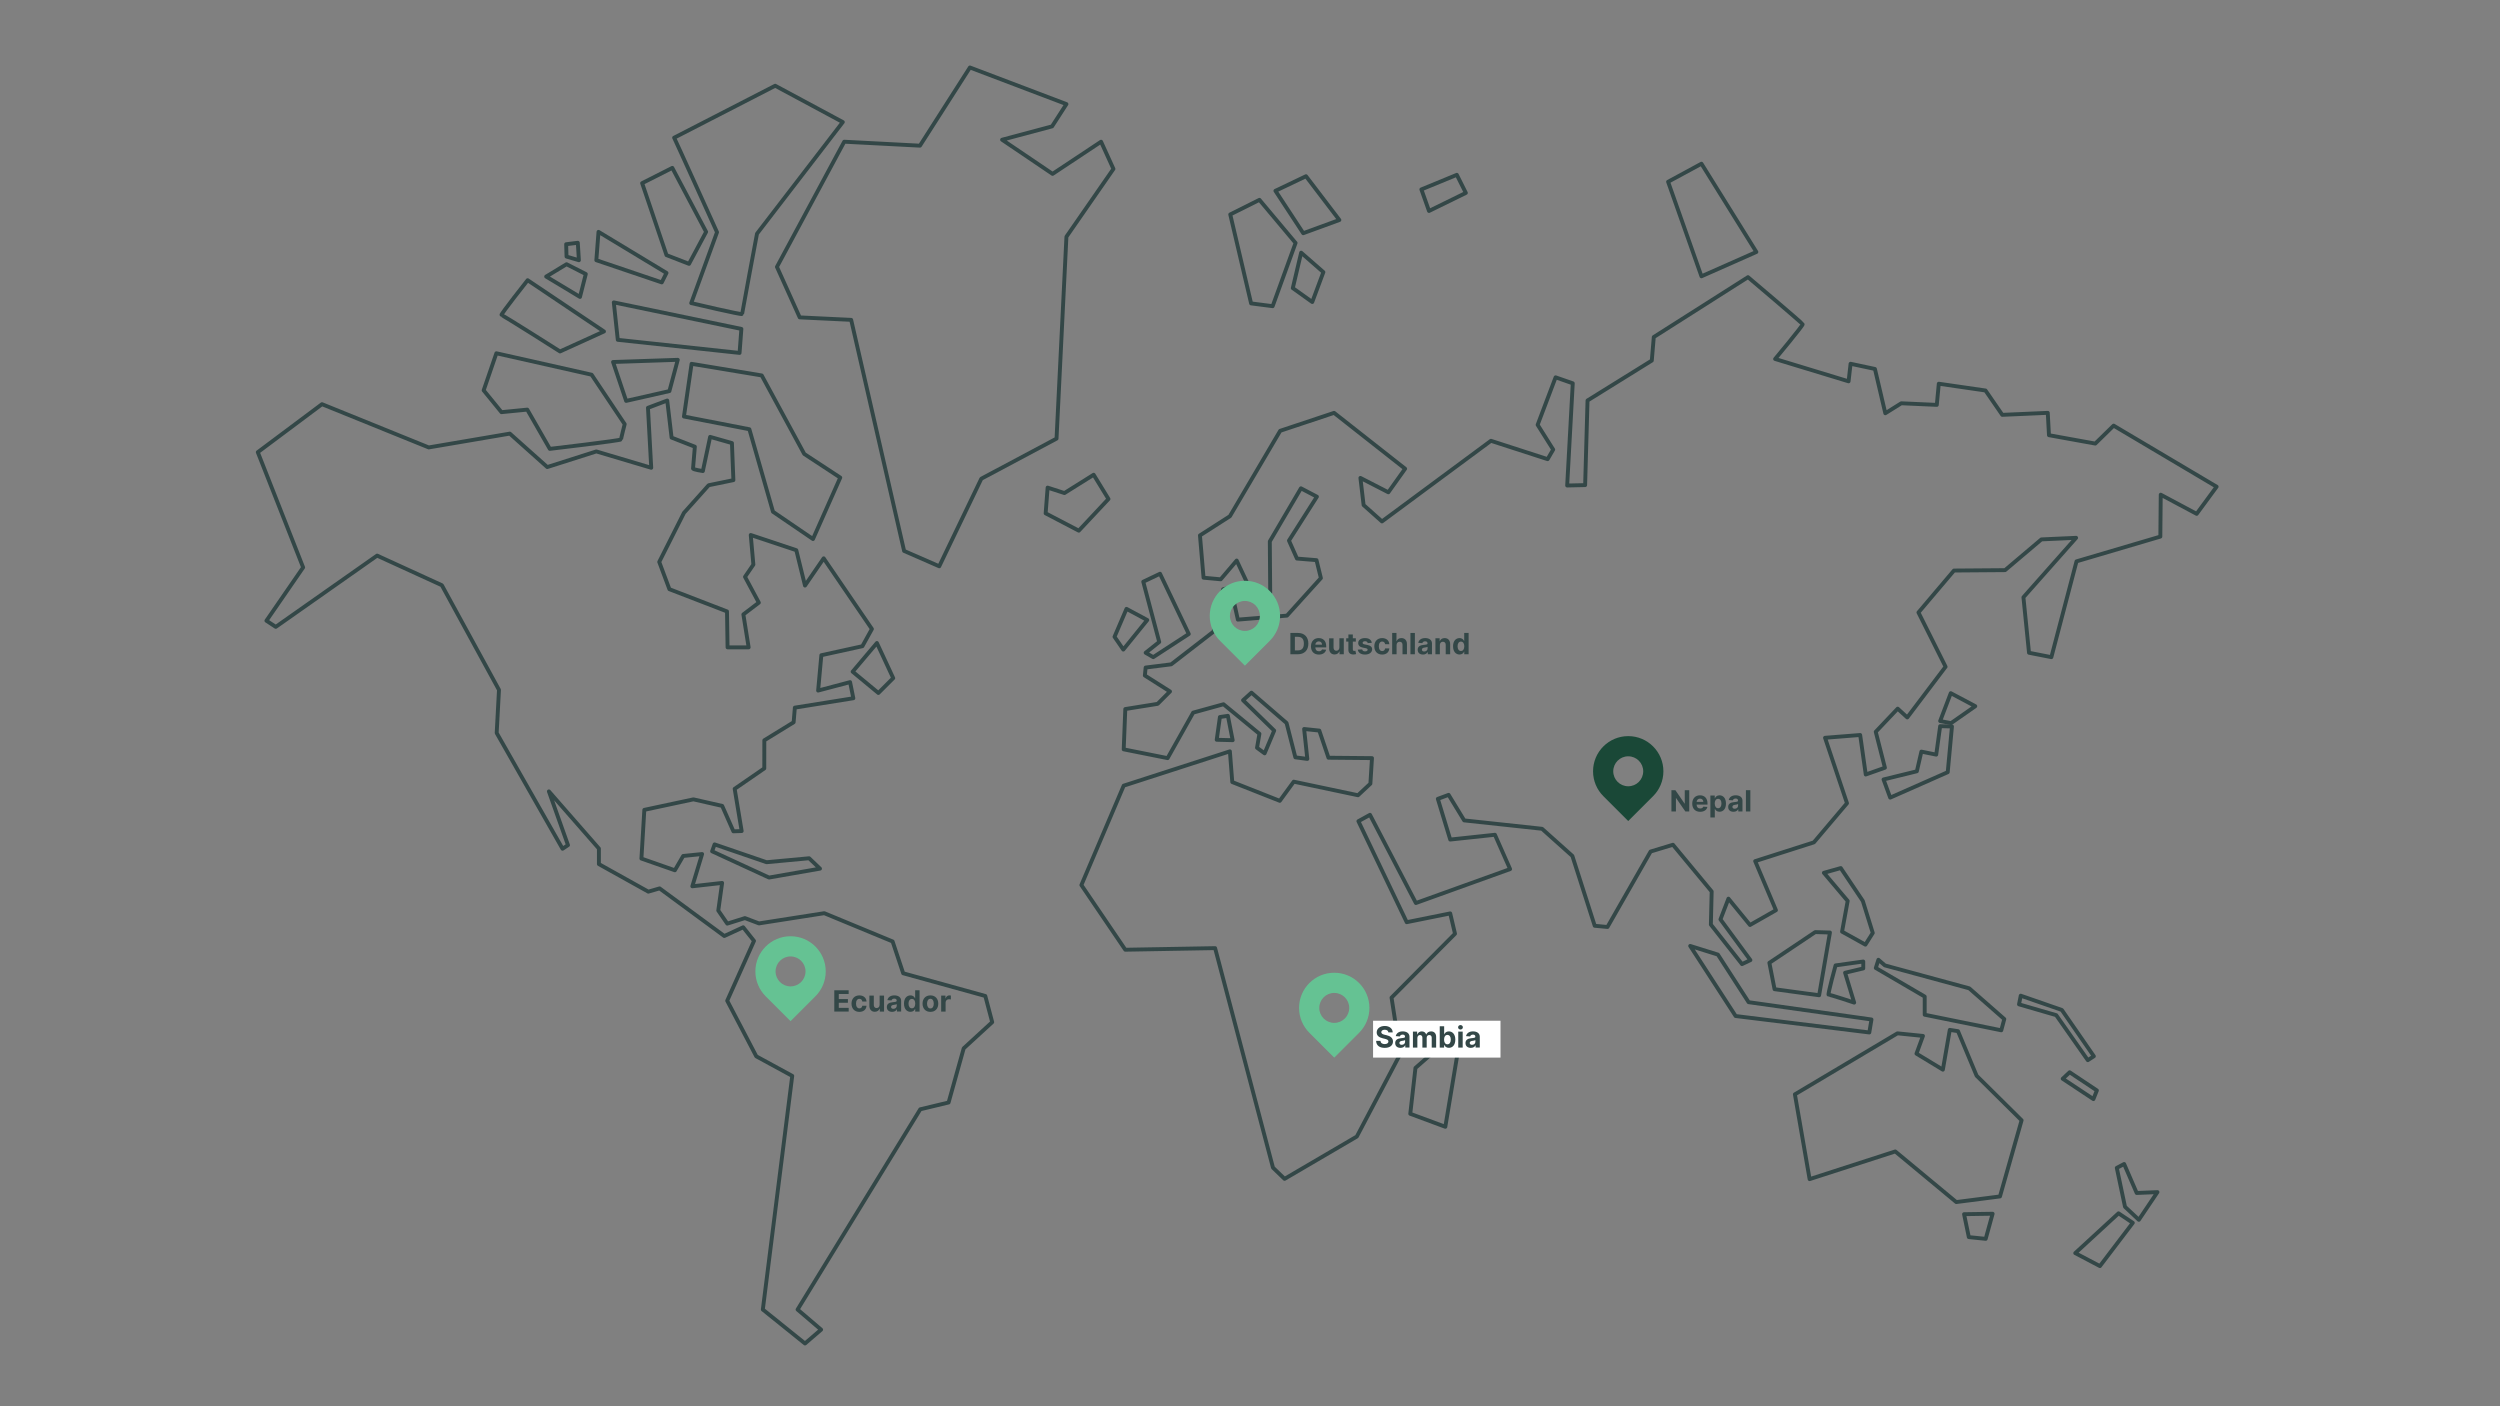 <?xml version="1.0" encoding="UTF-8"?><svg xmlns="http://www.w3.org/2000/svg" viewBox="0 0 3840 2160"><rect x="0" y="0" width="3840" height="2160" fill="#808080" stroke="none"/><defs><style>.cls-1{fill:#1a4837;}.cls-2{fill:#fff;}.cls-3{fill:none;stroke:#334747;stroke-linecap:round;stroke-linejoin:round;stroke-width:6px;}.cls-4{fill:#65c293;}.cls-5{fill:#65c293;}.cls-6{fill:#334747;}</style></defs><g id="Ebene_2"><path class="cls-3" d="M658.58,687.25l124.51-21.22,57.51,51.37,75.38-24.01,84.31,25.13-5.02-92.13,29.59-11.17,6.7,56.95,35.73,13.96s-2.79,31.83-2.79,33.5,15.08,3.91,15.08,3.91l11.17-52.49,33.5,9.49,2.23,56.95-37.97,7.82-37.97,42.43-37.97,75.38,15.63,41.88,88.46,34.12.87,55.21h32.38l-8.1-50.59,23.74-18.08-21.22-39.64,12.84-18.77-4.04-45.51,69.98,23.36,13.35,54.32,28.7-41.83,74.08,108.52-14.61,26.46-63.05,13.84-4.95,54.3,49.07-12.97,5.03,24.77-89.85,14.4-1.86,22.49-45.01,27.69-.07,43.18-45.5,31.36,10.76,64.86-12.69.4-17.2-39.02-44.23-10.07-75.39,16.12-4.47,74.82,51.37,18,12.77-21.98,29.08-2.99-15.03,49.56,45.77-5.17-5.91,42.37,13.83,20.15,27.1-8.5,21.56,8.17,100.31-15.71,104.97,43.43,16.27,48.87,126.11,34.89,10.61,40.2-43.76,40.17-23.24,83.22-43.51,10.46-188.44,307.58,36.14,30.87-24.74,21.27-64.77-52.15,45.17-358.87-55.22-30.08-44.67-85.43,41.16-91.88-16.59-20.9-29.03,13.4-99.39-73.14-17.31,5.02-75.92-42.3v-23.9l-76.81-87.81,29.34,82.54-8.38,5.57-101.15-177.81,3.53-66.23-87.75-160.74-99.45-45.49-155.66,109.44-14.35-9.43,56.39-81.85-69.65-177.03,98.59-73.72,164.04,66.46Z"/><path class="cls-3" d="M762.43,542.63l-19.54,56.95,27.36,33.5,39.64-3.91,34.62,60.3s109.44-12.84,109.44-14.52,5.58-23.45,5.58-23.45l-50.81-75.94-146.29-32.94Z"/><polygon class="cls-3" points="941.66 556.04 961.76 615.78 1028.2 600.7 1041.05 552.69 941.66 556.04"/><polygon class="cls-3" points="1062.26 558.83 1050.54 639.79 1151.04 659.33 1187.33 786.08 1248.75 827.95 1290.63 733.59 1235.35 697.3 1170.02 576.69 1062.26 558.83"/><path class="cls-3" d="M810.45,430.41s-42.44,53.6-40.2,53.6,89.89,55.83,89.89,55.83l67.56-30.71-117.25-78.73Z"/><polygon class="cls-3" points="870.19 405.84 838.92 424.82 890.85 456.09 899.78 420.91 870.19 405.84"/><polygon class="cls-3" points="869.63 375.13 870.19 394.11 889.17 399.7 887.5 372.9 869.63 375.13"/><polygon class="cls-3" points="919.32 356.15 915.98 399.7 1016.48 433.76 1023.74 419.24 919.32 356.15"/><polygon class="cls-3" points="942.78 464.47 948.92 521.98 1135.96 542.08 1138.76 505.23 942.78 464.47"/><polygon class="cls-3" points="986.33 281.33 1023.74 391.88 1058.35 405.28 1084.6 356.15 1032.67 257.88 986.33 281.33"/><path class="cls-3" d="M1035.46,211.53c1.12,1.68,65.89,145.17,65.89,145.17l-39.64,108.88s78.17,18.43,78.17,16.75,22.89-123.4,22.89-123.4l131.77-171.41-103.85-55.83-155.22,79.84Z"/><polygon class="cls-3" points="1296.75 217.67 1193.38 409.97 1228.34 487.5 1307.39 491.3 1388.72 846.26 1442.69 869.82 1507.3 735.29 1622.83 673.72 1638.03 363.6 1710.24 259.47 1691.24 217.67 1616.75 267.07 1539.22 214.63 1615.99 194.1 1638.03 159.9 1489.81 103.65 1413.05 223.75 1296.75 217.67"/><polygon class="cls-3" points="1609.15 748.97 1606.11 788.49 1657.03 815.1 1702.64 766.45 1679.84 729.21 1634.99 757.33 1609.15 748.97"/><polygon class="cls-3" points="1346.92 987.64 1309.67 1031.72 1349.2 1064.41 1372 1041.6 1346.92 987.64"/><polygon class="cls-3" points="1097.61 1296.99 1093.81 1307.63 1181.22 1347.92 1259.51 1334.24 1242.79 1318.28 1177.42 1324.36 1097.61 1296.99"/><polygon class="cls-3" points="1889.66 329.38 1921.69 466.02 1954.78 470.29 1990.01 373.15 1934.5 306.97 1889.66 329.38"/><polygon class="cls-3" points="1959.05 293.09 2001.75 358.21 2057.26 337.92 2006.02 270.67 1959.05 293.09"/><polygon class="cls-3" points="1998.55 388.1 1985.74 442.54 2015.63 463.89 2032.71 417.99 1998.55 388.1"/><polygon class="cls-3" points="2183.23 290.95 2194.97 324.05 2251.55 296.29 2237.67 268.54 2183.23 290.95"/><polygon class="cls-3" points="2613.43 424.39 2697.76 387.03 2613.43 251.46 2562.19 279.21 2613.43 424.39"/><polygon class="cls-3" points="1711.91 978.12 1725.39 997.74 1762.18 952.37 1730.3 935.2 1711.91 978.12"/><polygon class="cls-3" points="1756.05 893.51 1780.58 986.09 1759.73 1002.65 1771.38 1009.39 1825.95 973.83 1781.8 881.25 1756.05 893.51"/><polygon class="cls-3" points="1873.77 1101.36 1868.86 1136.31 1893.39 1136.92 1886.03 1099.52 1873.77 1101.36"/><polygon class="cls-3" points="2223.33 1597.17 2174.15 1640.36 2166.18 1710.8 2220.01 1730.74 2239.28 1615.11 2223.33 1597.17"/><polygon class="cls-3" points="2596.14 1452.96 2665.92 1560.62 2871.26 1585.87 2874.59 1565.93 2685.85 1539.35 2638.67 1466.25 2596.14 1452.96"/><polygon class="cls-3" points="2788.19 1431.69 2717.75 1478.88 2725.73 1519.41 2794.18 1528.72 2810.79 1432.36 2788.19 1431.69"/><polygon class="cls-3" points="2801.49 1340.65 2838.04 1383.85 2829.4 1431.03 2865.28 1450.97 2876.58 1433.02 2861.29 1383.85 2827.4 1333.34 2801.49 1340.65"/><path class="cls-3" d="M2861.96,1476.88l-42.53,5.98s-12.63,45.85-10.63,45.19c1.99-.66,39.21,11.96,39.21,11.96l-13.96-45.85,27.91-6.65v-10.63Z"/><polygon class="cls-3" points="2885.22 1474.22 2881.23 1486.85 2956.33 1530.71 2956.33 1558.62 3073.95 1582.55 3078.6 1565.27 3024.77 1518.09 2895.19 1482.86 2885.22 1474.22"/><polygon class="cls-3" points="2756.96 1680.9 2779.56 1811.15 2911.14 1768.62 3004.84 1846.37 3071.96 1837.73 3105.18 1720.77 3036.07 1652.32 3007.49 1583.87 2994.87 1581.88 2984.24 1643.02 2943.7 1618.43 2953.67 1591.18 2914.46 1587.2 2756.96 1680.9"/><polygon class="cls-3" points="3024.11 1900.2 3050.03 1902.86 3060.66 1864.31 3016.8 1864.98 3024.11 1900.2"/><polygon class="cls-3" points="3251.38 1793.87 3264.01 1853.68 3285.27 1873.62 3313.85 1831.09 3281.95 1832.41 3262.68 1787.89 3251.38 1793.87"/><polygon class="cls-3" points="3187.59 1924.79 3225.47 1944.72 3275.97 1878.27 3254.04 1863.65 3187.59 1924.79"/><polygon class="cls-3" points="3103.85 1529.38 3101.2 1542.67 3158.35 1559.29 3206.86 1628.4 3216.16 1622.42 3166.99 1551.31 3103.85 1529.38"/><polygon class="cls-3" points="3178.95 1647.01 3168.31 1656.97 3215.5 1688.21 3220.81 1674.92 3178.95 1647.01"/><polygon class="cls-3" points="2980.08 1107.5 2996.82 1110.75 3034.02 1084.71 2996.35 1064.71 2980.08 1107.5"/><polygon class="cls-3" points="2974.03 1159.12 2951.24 1154.47 2944.27 1184.69 2893.11 1197.25 2903.34 1225.15 2991.7 1186.09 2998.21 1115.87 2980.08 1115.4 2974.03 1159.12"/><path class="cls-3" d="M3404.73,747.59l-30.66,41.69-55.18-29.43-.61,64.38-128.75,38.01-38.63,147.15-34.34-6.74-8.58-85.22,80.93-91.35-53.34,2.45-55.79,47.21-78.48.61-54.57,64.38,41.69,83.38-58.86,77.87-14.71-13.49-33.72,35.56,14.1,55.18-29.43,10.42-8.58-60.7-53.95,4.29,33.72,100.55-50.89,60.09-90.13,28.82,31.88,75.41-39.85,22.69-33.11-40.47-12.26,31.88,45.98,62.54-12.88,6.13-47.82-60.7,1.23-50.89-59.47-71.74-34.33,10.42-66.22,115.88-19.62-1.84-34.33-107.3-46.6-41.69-119.56-12.88-23.91-39.24-16.55,6.13,19.01,62.54,68.67-7.36,23.3,52.73-144.7,52.12-70.51-135.5-17.78,9.81,74.19,155.12,66.83-13.49,7.36,31.27-97.49,98.1,13.49,86.45-66.83,126.92-110.98,64.99-17.78-17.17-88.9-337.22-137.95,2.45-67.44-99.33,64.99-152.67,163.09-52.73,3.68,47.21,72.96,28.82,21.46-29.43,98.71,20.85,19.01-17.78,2.45-39.24-66.83-.61-14.1-41.69-23.3-2.45,4.91,45.98-18.39-2.45-13.49-52.73-53.96-46.6-12.87,11.65,47.82,46.6-14.71,34.95-11.65-8.58,3.68-21.46-55.18-45.37-46.6,12.87-39.24,69.9-67.44-13.49,2.45-61.92,49.66-7.97,19.01-19.01-38.63-24.52,1.23-12.26,39.24-4.91,64.99-50.28,14.71-64.99,11.65-3.07,11.04,49.66,75.41-6.13,52.11-57.63-6.74-27.59-30.04-2.45-12.26-27.59,42.92-67.44-24.52-12.88-47.82,81.54.61,79.09-23.3,10.42-28.2-60.09-24.52,28.82-26.36-2.45-5.52-64.99,45.98-29.43,77.25-131.21,82.77-27.59,109.13,85.84-25.75,36.17-42.92-22.07,4.91,41.69,28.2,25.14,167.38-123.85,87.06,28.2,8.58-14.72-23.91-38.01,27.59-72.96,26.36,9.2-8.58,156.96,27.59-.61,3.68-129.98,98.71-61.31,3.06-36.17,144.7-91.97s83.38,70.51,84,72.35c.61,1.84-42.31,53.34-42.31,53.34l112.81,34.34,3.07-26.98,37.4,7.97,15.94,68.06,24.52-15.33,54.57,2.45,3.07-32.5,71.73,10.42,25.75,37.4,69.9-3.07,1.84,34.33,71.12,12.88,28.2-27.59,158.18,93.81Z"/><path class="cls-6" d="M1982.03,1004.94v-32.72h11.69c9.87,0,15.91,6.13,15.91,16.33s-6.04,16.39-16.01,16.39h-11.6ZM1993.34,999.02c6.15,0,9.39-3.16,9.39-10.46s-3.24-10.4-9.38-10.4h-4.41v20.87h4.39Z"/><path class="cls-6" d="M2013.64,992.79c0-7.57,4.68-12.7,11.9-12.7,6.49,0,11.53,4.12,11.53,12.46v1.87h-16.71v.02c0,3.66,2.16,5.91,5.56,5.91,2.27,0,4.03-.97,4.71-2.84l6.29.42c-.96,4.55-5.05,7.51-11.12,7.51-7.56,0-12.17-4.86-12.17-12.64ZM2030.67,990.2c-.02-2.92-2.06-5.03-5.02-5.03s-5.14,2.24-5.29,5.03h10.3Z"/><path class="cls-6" d="M2057.26,980.41h6.81v24.54h-6.53v-4.46h-.26c-1.1,2.88-3.75,4.78-7.44,4.78-4.94,0-8.29-3.5-8.31-9.23v-15.62h6.81v14.41c.02,2.89,1.68,4.7,4.25,4.7s4.7-1.73,4.68-5.02v-14.09Z"/><path class="cls-6" d="M2082.55,985.52h-4.62v11.89c0,1.89.94,2.4,2.3,2.4.64,0,1.36-.16,1.69-.22l1.07,5.06c-.69.22-1.93.58-3.69.64-4.94.21-8.21-2.17-8.18-6.98v-12.78h-3.36v-5.11h3.36v-5.88h6.81v5.88h4.62v5.11Z"/><path class="cls-6" d="M2100.84,987.79c-.33-1.58-1.74-2.88-4.11-2.88-2.11,0-3.77.96-3.75,2.43-.02,1.18.83,1.96,3.12,2.46l4.44.89c4.76.97,7.08,3.1,7.09,6.65-.02,4.84-4.57,8.08-10.93,8.08s-10.5-2.89-11.13-7.59l6.69-.35c.42,2,2.03,3.04,4.46,3.04s3.96-1.04,3.99-2.49c-.03-1.23-1.01-2.01-3.15-2.44l-4.25-.85c-4.79-.96-7.11-3.34-7.09-7.01-.02-4.73,4.12-7.64,10.4-7.64s9.84,2.8,10.45,7.32l-6.23.38Z"/><path class="cls-6" d="M2110.94,992.77c0-7.52,4.6-12.68,12.05-12.68,6.41,0,10.7,3.72,10.99,9.39h-6.42c-.37-2.44-1.97-4.09-4.46-4.09-3.16,0-5.24,2.65-5.24,7.29s2.06,7.37,5.24,7.37c2.33,0,4.06-1.47,4.46-4.09h6.42c-.32,5.64-4.43,9.47-10.96,9.47-7.56,0-12.08-5.19-12.08-12.65Z"/><path class="cls-6" d="M2145.17,1004.94h-6.81v-32.72h6.61v12.51h.29c1.12-2.89,3.61-4.65,7.33-4.65,5.11,0,8.5,3.48,8.48,9.23v15.62h-6.81v-14.41c.02-3.02-1.61-4.79-4.38-4.79s-4.71,1.85-4.73,5.02v14.19Z"/><path class="cls-6" d="M2173.26,1004.94h-6.81v-32.72h6.81v32.72Z"/><path class="cls-6" d="M2177.54,998.09c0-5.48,4.36-7.11,9.22-7.56,4.27-.42,5.94-.62,5.94-2.21v-.1c0-2.01-1.33-3.18-3.64-3.18-2.44,0-3.9,1.2-4.36,2.83l-6.29-.51c.94-4.47,4.81-7.29,10.69-7.29,5.46,0,10.42,2.46,10.42,8.31v16.55h-6.45v-3.4h-.19c-1.2,2.29-3.55,3.87-7.17,3.87-4.68,0-8.15-2.46-8.15-7.32ZM2192.75,996.17v-2.6c-.81.54-3.24.89-4.73,1.1-2.4.33-3.98,1.28-3.98,3.2s1.5,2.84,3.59,2.84c2.99,0,5.11-1.96,5.11-4.54Z"/><path class="cls-6" d="M2211.61,1004.94h-6.81v-24.54h6.49v4.33h.29c1.1-2.86,3.74-4.65,7.38-4.65,5.11,0,8.47,3.51,8.47,9.23v15.62h-6.81v-14.41c.02-3-1.63-4.79-4.36-4.79s-4.63,1.85-4.65,5.02v14.19Z"/><path class="cls-6" d="M2231.88,992.71c0-8.44,4.55-12.62,9.94-12.62,4.11,0,6.07,2.44,6.98,4.44h.21v-12.3h6.79v32.72h-6.71v-3.93h-.29c-.94,2.04-3,4.33-6.96,4.33-5.59,0-9.95-4.43-9.95-12.64ZM2249.15,992.67c0-4.38-1.85-7.17-5.16-7.17s-5.16,2.92-5.16,7.17,1.82,7.25,5.16,7.25,5.16-2.88,5.16-7.25Z"/><path class="cls-6" d="M1281.47,1521.06h22.05v5.7h-15.13v7.8h13.99v5.7h-13.99v7.81h15.19v5.7h-22.11v-32.72Z"/><path class="cls-6" d="M1307.92,1541.6c0-7.52,4.6-12.68,12.05-12.68,6.41,0,10.7,3.72,10.99,9.39h-6.42c-.37-2.44-1.97-4.09-4.46-4.09-3.16,0-5.24,2.65-5.24,7.29s2.06,7.37,5.24,7.37c2.33,0,4.06-1.47,4.46-4.09h6.42c-.32,5.64-4.43,9.47-10.96,9.47-7.56,0-12.08-5.19-12.08-12.65Z"/><path class="cls-6" d="M1351.08,1529.24h6.81v24.54h-6.53v-4.46h-.26c-1.1,2.88-3.75,4.78-7.44,4.78-4.94,0-8.29-3.5-8.31-9.23v-15.62h6.81v14.41c.02,2.89,1.68,4.7,4.25,4.7s4.7-1.73,4.68-5.02v-14.09Z"/><path class="cls-6" d="M1362.17,1546.92c0-5.48,4.36-7.11,9.22-7.56,4.27-.42,5.94-.62,5.94-2.21v-.1c0-2.01-1.33-3.18-3.64-3.18-2.44,0-3.9,1.2-4.36,2.83l-6.29-.51c.94-4.47,4.81-7.29,10.69-7.29,5.46,0,10.42,2.46,10.42,8.31v16.55h-6.45v-3.4h-.19c-1.2,2.29-3.55,3.87-7.17,3.87-4.68,0-8.15-2.46-8.15-7.32ZM1377.38,1545v-2.6c-.81.54-3.24.89-4.73,1.1-2.4.33-3.98,1.28-3.98,3.2s1.5,2.84,3.59,2.84c2.99,0,5.11-1.96,5.11-4.54Z"/><path class="cls-6" d="M1388.53,1541.54c0-8.44,4.55-12.62,9.94-12.62,4.11,0,6.07,2.44,6.98,4.44h.21v-12.3h6.79v32.72h-6.71v-3.93h-.29c-.94,2.04-3,4.33-6.96,4.33-5.59,0-9.95-4.43-9.95-12.64ZM1405.8,1541.51c0-4.38-1.85-7.17-5.16-7.17s-5.16,2.92-5.16,7.17,1.82,7.25,5.16,7.25,5.16-2.88,5.16-7.25Z"/><path class="cls-6" d="M1417.03,1541.6c0-7.6,4.63-12.68,12.08-12.68s12.08,5.08,12.08,12.68-4.63,12.65-12.08,12.65-12.08-5.1-12.08-12.65ZM1434.27,1541.55c0-4.28-1.76-7.44-5.13-7.44s-5.19,3.16-5.19,7.44,1.76,7.43,5.19,7.43,5.13-3.15,5.13-7.43Z"/><path class="cls-6" d="M1445.64,1529.24h6.6v4.28h.25c.89-3.04,3.15-4.63,5.9-4.63.69,0,1.53.1,2.14.24v6.04c-.64-.21-1.93-.37-2.88-.37-3,0-5.21,2.08-5.21,5.1v13.88h-6.81v-24.54Z"/><path class="cls-6" d="M2594.68,1246.44h-5.98l-14.23-20.59h-.24v20.59h-6.92v-32.72h6.07l14.12,20.58h.29v-20.58h6.89v32.72Z"/><path class="cls-6" d="M2599.28,1234.28c0-7.57,4.68-12.7,11.9-12.7,6.49,0,11.53,4.12,11.53,12.46v1.87h-16.71v.02c0,3.66,2.16,5.91,5.56,5.91,2.27,0,4.03-.97,4.71-2.84l6.29.42c-.96,4.55-5.05,7.51-11.12,7.51-7.56,0-12.17-4.86-12.17-12.64ZM2616.31,1231.7c-.02-2.92-2.06-5.03-5.02-5.03s-5.14,2.24-5.29,5.03h10.3Z"/><path class="cls-6" d="M2627.16,1221.9h6.71v4.12h.3c.91-2,2.88-4.44,6.98-4.44,5.38,0,9.94,4.19,9.94,12.62s-4.36,12.64-9.95,12.64c-3.96,0-6.02-2.28-6.97-4.33h-.21v13.13h-6.81v-33.74ZM2638.99,1241.42c3.34,0,5.16-2.97,5.16-7.25s-1.79-7.17-5.16-7.17-5.16,2.8-5.16,7.17,1.88,7.25,5.16,7.25Z"/><path class="cls-6" d="M2654.47,1239.59c0-5.48,4.36-7.11,9.22-7.56,4.27-.42,5.94-.62,5.94-2.21v-.1c0-2.01-1.33-3.18-3.64-3.18-2.44,0-3.9,1.2-4.36,2.83l-6.29-.51c.94-4.47,4.81-7.29,10.69-7.29,5.46,0,10.42,2.46,10.42,8.31v16.55h-6.45v-3.4h-.19c-1.2,2.29-3.55,3.87-7.17,3.87-4.68,0-8.15-2.46-8.15-7.32ZM2669.68,1237.67v-2.6c-.81.54-3.24.89-4.73,1.1-2.4.33-3.98,1.28-3.98,3.2s1.5,2.84,3.59,2.84c2.99,0,5.11-1.96,5.11-4.54Z"/><path class="cls-6" d="M2688.54,1246.44h-6.81v-32.72h6.81v32.72Z"/><rect class="cls-2" x="2109.04" y="1567.85" width="195.72" height="56.62"/><path class="cls-6" d="M2126.96,1581.68c-3.39,0-5.26,1.55-5.26,3.66-.05,2.35,2.33,3.4,5.18,4.06l2.94.7c5.69,1.28,9.79,4.17,9.81,9.62-.02,5.99-4.71,9.81-12.7,9.81s-13-3.66-13.18-10.74h6.69c.22,3.28,2.81,4.94,6.41,4.94s5.78-1.63,5.8-4.03c-.02-2.2-2-3.23-5.56-4.09l-3.56-.89c-5.53-1.33-8.93-4.09-8.91-8.91-.03-5.94,5.22-9.91,12.4-9.91s12.08,4.03,12.17,9.86h-6.63c-.26-2.57-2.28-4.07-5.59-4.07Z"/><path class="cls-6" d="M2142.99,1602.21c0-5.48,4.36-7.11,9.22-7.56,4.27-.42,5.94-.62,5.94-2.21v-.1c0-2.01-1.33-3.18-3.64-3.18-2.44,0-3.9,1.2-4.36,2.83l-6.29-.51c.94-4.47,4.81-7.29,10.69-7.29,5.46,0,10.42,2.46,10.42,8.31v16.55h-6.45v-3.4h-.19c-1.2,2.29-3.55,3.87-7.17,3.87-4.68,0-8.15-2.46-8.15-7.32ZM2158.2,1600.29v-2.6c-.81.54-3.24.89-4.73,1.1-2.4.33-3.98,1.28-3.98,3.2s1.5,2.84,3.59,2.84c2.99,0,5.11-1.96,5.11-4.54Z"/><path class="cls-6" d="M2170.25,1584.53h6.49v4.33h.29c1.02-2.89,3.53-4.65,6.84-4.65s5.88,1.8,6.66,4.65h.26c1.01-2.81,3.8-4.65,7.4-4.65,4.57,0,7.73,3.04,7.73,8.36v16.5h-6.79v-15.16c0-2.73-1.63-4.09-3.8-4.09-2.48,0-3.93,1.73-3.93,4.27v14.99h-6.6v-15.3c0-2.41-1.5-3.95-3.74-3.95s-3.99,1.81-3.99,4.52v14.73h-6.81v-24.54Z"/><path class="cls-6" d="M2211.42,1576.35h6.81v12.3h.21c.91-2,2.88-4.44,6.98-4.44,5.38,0,9.94,4.19,9.94,12.62s-4.36,12.64-9.95,12.64c-3.96,0-6.02-2.28-6.96-4.33h-.3v3.93h-6.71v-32.72ZM2223.24,1604.05c3.34,0,5.16-2.97,5.16-7.25s-1.79-7.17-5.16-7.17-5.16,2.8-5.16,7.17,1.88,7.25,5.16,7.25Z"/><path class="cls-6" d="M2239.62,1577.91c0-1.88,1.66-3.43,3.67-3.43s3.69,1.55,3.69,3.43-1.66,3.45-3.69,3.45-3.67-1.55-3.67-3.45ZM2239.88,1584.53h6.81v24.54h-6.81v-24.54Z"/><path class="cls-6" d="M2250.97,1602.21c0-5.48,4.36-7.11,9.22-7.56,4.27-.42,5.94-.62,5.94-2.21v-.1c0-2.01-1.33-3.18-3.64-3.18-2.44,0-3.9,1.2-4.36,2.83l-6.29-.51c.94-4.47,4.81-7.29,10.69-7.29,5.46,0,10.42,2.46,10.42,8.31v16.55h-6.45v-3.4h-.19c-1.2,2.29-3.55,3.87-7.17,3.87-4.68,0-8.15-2.46-8.15-7.32ZM2266.18,1600.29v-2.6c-.81.54-3.24.89-4.73,1.1-2.4.33-3.98,1.28-3.98,3.2s1.5,2.84,3.59,2.84c2.99,0,5.11-1.96,5.11-4.54Z"/></g><g id="Layer_1"><path class="cls-5" d="M1252.49,1530.3c9.78-9.78,15.82-23.28,15.82-38.2s-6.05-28.42-15.82-38.2c-9.78-9.78-23.28-15.82-38.2-15.82s-28.43,6.05-38.2,15.82c-9.78,9.78-15.82,23.28-15.82,38.2s6.05,28.42,15.82,38.2c0,0,0,0,0,0h0l38.2,38.2,38.2-38.2h0s0,0,0,0ZM1230.56,1508.37c-4.17,4.17-9.92,6.74-16.28,6.74s-12.11-2.58-16.28-6.74c-4.17-4.17-6.74-9.92-6.74-16.28s2.58-12.11,6.74-16.28c4.16-4.17,9.92-6.74,16.28-6.74s12.11,2.58,16.28,6.74c4.17,4.17,6.74,9.92,6.74,16.28s-2.58,12.11-6.74,16.28Z"/><path class="cls-4" d="M2087.6,1586.35c9.78-9.78,15.82-23.28,15.82-38.2s-6.05-28.42-15.82-38.2c-9.78-9.78-23.28-15.82-38.2-15.82s-28.42,6.05-38.2,15.82c-9.78,9.78-15.82,23.28-15.82,38.2s6.05,28.43,15.82,38.2c0,0,0,0,0,0h0l38.2,38.2,38.2-38.2h0s0,0,0,0ZM2065.68,1564.42c-4.17,4.16-9.92,6.74-16.28,6.74s-12.11-2.58-16.28-6.74c-4.16-4.17-6.74-9.92-6.74-16.28s2.58-12.11,6.74-16.28c4.17-4.17,9.92-6.74,16.28-6.74s12.11,2.58,16.28,6.74c4.16,4.17,6.74,9.92,6.74,16.28s-2.58,12.11-6.74,16.28Z"/><path class="cls-4" d="M1950.38,984.28c9.78-9.78,15.82-23.28,15.82-38.2s-6.05-28.42-15.82-38.2c-9.78-9.78-23.28-15.82-38.2-15.82s-28.43,6.05-38.2,15.82c-9.78,9.78-15.82,23.28-15.82,38.2s6.05,28.43,15.82,38.2c0,0,0,0,0,0h0l38.2,38.2,38.2-38.2h0s0,0,0,0ZM1928.45,962.35c-4.17,4.17-9.92,6.74-16.28,6.74s-12.11-2.58-16.28-6.74c-4.17-4.16-6.74-9.92-6.74-16.28s2.58-12.11,6.74-16.28c4.16-4.17,9.92-6.74,16.28-6.74s12.11,2.58,16.28,6.74c4.16,4.17,6.74,9.92,6.74,16.28s-2.58,12.11-6.74,16.28Z"/><path class="cls-1" d="M2539.16,1222.91c9.78-9.78,15.82-23.28,15.82-38.2s-6.05-28.42-15.82-38.2c-9.78-9.78-23.28-15.82-38.2-15.82s-28.42,6.05-38.2,15.82c-9.78,9.78-15.82,23.28-15.82,38.2s6.05,28.42,15.82,38.2h0s0,0,0,0l38.2,38.2,38.2-38.2h0s0,0,0,0ZM2517.24,1200.98c-4.17,4.17-9.92,6.74-16.28,6.74s-12.11-2.58-16.28-6.74c-4.16-4.17-6.74-9.92-6.74-16.28s2.58-12.11,6.74-16.28c4.17-4.17,9.92-6.74,16.28-6.74s12.11,2.58,16.28,6.74c4.17,4.17,6.74,9.92,6.74,16.28s-2.58,12.11-6.74,16.28Z"/></g></svg>